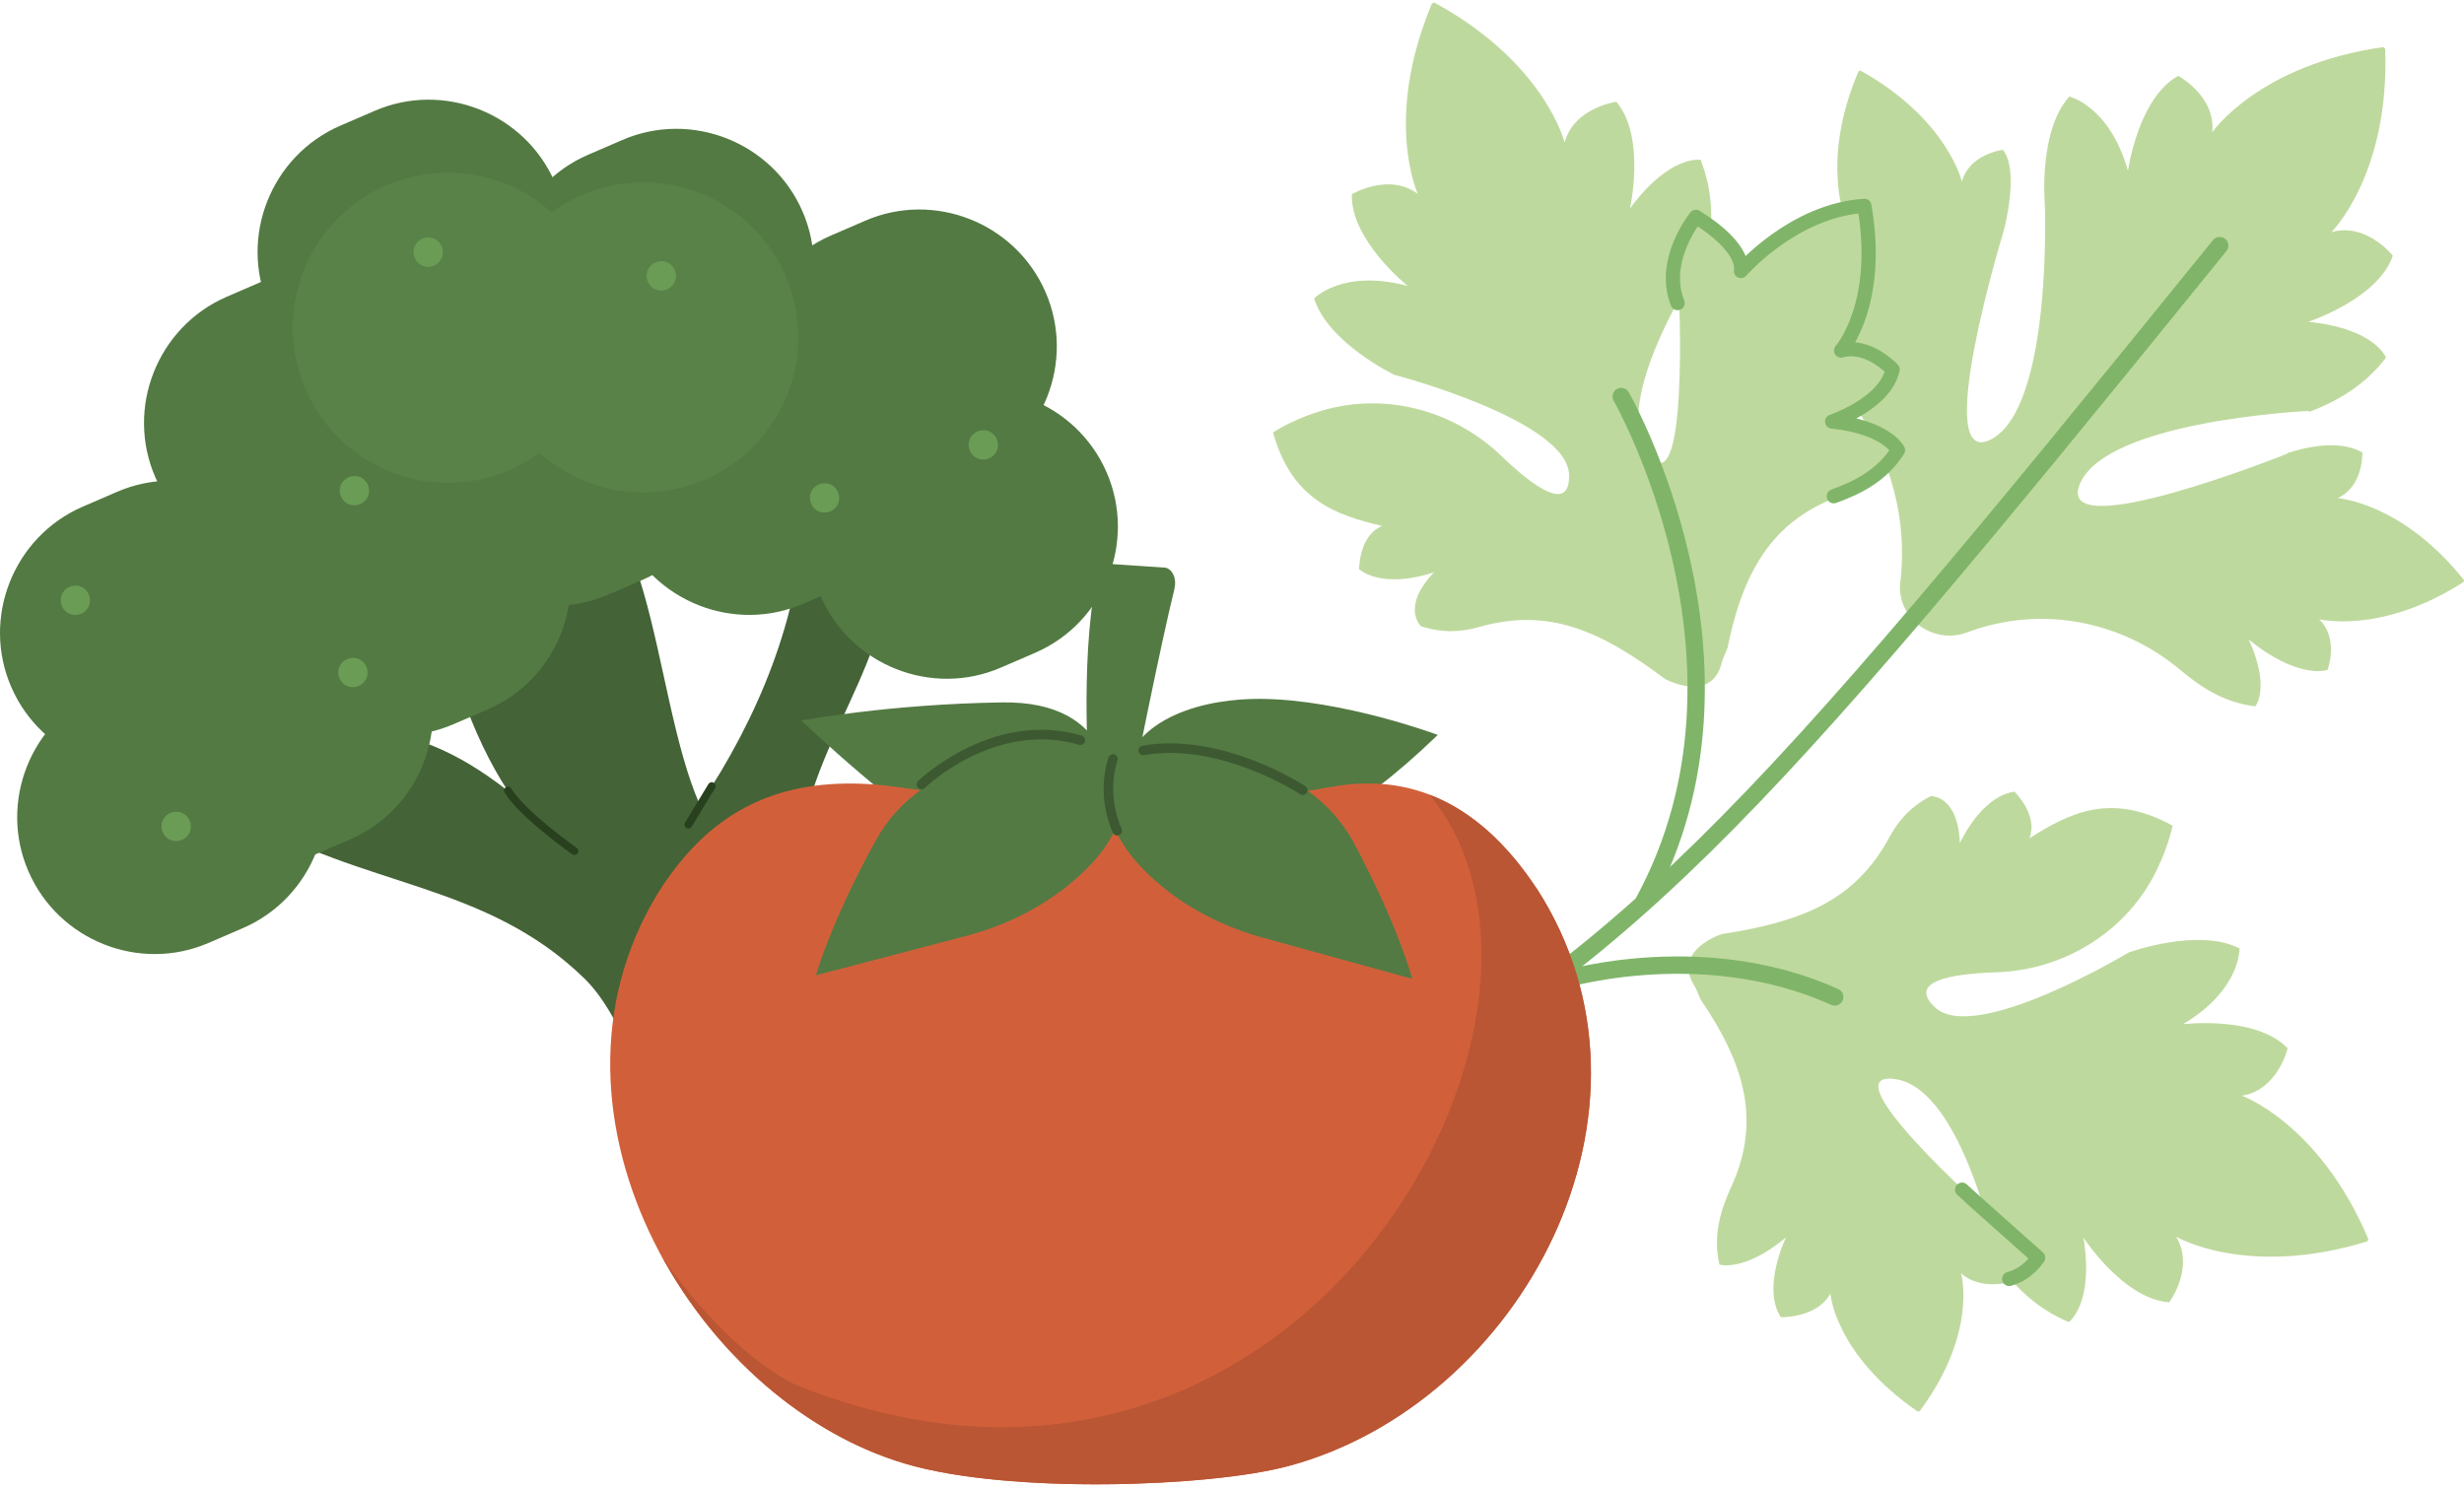 <svg width="149" height="90" viewBox="0 0 149 90" fill="none" xmlns="http://www.w3.org/2000/svg">
<path d="M140.156 37.434C140.156 37.434 143.928 38.44 148.977 35.198L149 35.085C145.273 30.397 141.364 30.126 141.364 30.126C142.934 29.403 142.855 27.37 142.855 27.37C141.455 26.546 139.32 27.076 138.315 27.404L138.292 27.449C138.292 27.449 124.139 33.108 125.777 29.256C127.415 25.405 139.648 24.851 139.648 24.851L139.602 24.93C141.331 24.264 142.98 23.338 144.279 21.632C144.279 21.632 143.646 19.87 139.58 19.463C139.58 19.463 143.804 18.085 144.697 15.465C144.697 15.465 143.093 13.432 140.98 14.042C140.98 14.042 144.516 10.552 144.233 2.95L144.12 2.848C136.587 3.91 133.774 7.999 133.774 7.999C134 5.808 131.718 4.588 131.718 4.588C129.29 5.932 128.68 10.326 128.68 10.326C127.562 6.395 125.133 5.841 125.133 5.841C123.247 7.931 123.654 12.381 123.654 12.381C123.654 12.381 124.117 24.614 120.412 26.568C116.707 28.522 121.169 13.951 121.169 13.951C121.169 13.951 122.151 10.303 121.112 9.061C121.112 9.061 119.09 9.309 118.638 10.981C118.638 10.981 117.735 7.174 112.505 4.271L112.392 4.305C110.032 9.806 111.635 13.375 111.635 13.375C110.246 12.325 108.507 13.375 108.507 13.375C108.416 15.555 111.127 17.769 111.127 17.769C108.021 16.922 107.806 18.65 107.806 18.65C108.269 20.175 109.026 21.169 109.941 22.016C113.522 25.371 115.453 30.16 114.934 35.04C114.934 35.096 114.922 35.153 114.911 35.198C114.663 37.366 116.865 39.004 118.921 38.259C119.034 38.214 119.158 38.18 119.271 38.135C123.586 36.632 128.341 37.581 131.843 40.518C133.108 41.58 134.497 42.495 136.383 42.72C136.383 42.72 137.321 41.58 135.977 38.665C135.977 38.665 138.597 40.981 140.743 40.529C140.743 40.529 141.477 38.632 140.224 37.434H140.156Z" fill="#BED99D"/>
<path d="M110.687 78.232C110.687 78.232 110.935 81.903 115.961 85.371L116.086 85.348C119.632 80.559 118.582 77.001 118.582 77.001C119.858 78.176 121.914 77.453 121.914 77.453C122.287 75.951 121.022 74.211 120.344 73.421H120.288C120.288 73.421 110.461 64.678 114.606 65.265C118.751 65.853 120.807 76.312 120.807 76.312L120.717 76.29C121.812 77.792 123.134 79.136 125.099 79.96C125.099 79.96 126.635 78.887 125.992 74.855C125.992 74.855 128.409 78.582 131.176 78.763C131.176 78.763 132.724 76.696 131.594 74.799C131.594 74.799 135.875 77.317 143.149 75.081L143.217 74.945C140.258 67.942 135.57 66.271 135.57 66.271C137.75 65.921 138.337 63.402 138.337 63.402C136.417 61.403 132.012 61.945 132.012 61.945C135.525 59.844 135.423 57.359 135.423 57.359C132.916 56.082 128.725 57.607 128.725 57.607C128.725 57.607 119.418 63.21 117.001 60.917C115.34 59.347 117.983 58.895 120.728 58.805C124.84 58.669 128.601 56.342 130.408 52.649C130.815 51.801 131.165 50.898 131.379 49.938C127.663 47.893 125.145 49.158 122.716 50.706C123.281 49.283 121.812 47.882 121.812 47.882C119.768 48.176 118.514 51 118.514 51C118.401 48.051 116.741 48.153 116.741 48.153C115.465 48.831 114.775 49.678 114.245 50.649C112.189 54.456 109.004 55.732 104.158 56.489C104.102 56.489 101.041 57.472 102.509 59.697C102.577 59.798 102.791 60.397 102.87 60.499C105.434 64.283 106.541 67.728 104.7 71.76C104.034 73.217 103.571 74.742 103.977 76.482C103.977 76.482 105.457 76.956 107.998 74.844C107.998 74.844 106.519 77.905 107.693 79.667C107.693 79.667 109.885 79.723 110.687 78.232Z" fill="#BED99D"/>
<path d="M111.681 21.192C111.681 21.192 114.132 18.447 113.093 12.438L112.991 12.359C107.083 13.172 105.276 16.402 105.276 16.402C105.22 14.674 103.277 13.703 103.277 13.703C101.944 14.482 101.583 16.606 101.492 17.645L101.526 17.69C101.526 17.69 102.136 30.826 99.662 27.449C97.189 24.072 103.232 15.296 103.232 15.296L103.277 15.375C103.582 13.545 103.627 11.658 102.836 9.67C102.836 9.67 100.995 9.32 98.567 12.607C98.567 12.607 99.538 8.27 97.742 6.158C97.742 6.158 95.178 6.497 94.614 8.62C94.614 8.62 93.428 3.797 86.741 0.16L86.594 0.205C83.646 7.219 85.736 11.726 85.736 11.726C83.962 10.416 81.748 11.749 81.748 11.749C81.658 14.527 85.126 17.295 85.126 17.295C81.172 16.244 79.467 18.052 79.467 18.052C80.302 20.74 84.324 22.671 84.324 22.671C84.324 22.671 94.84 25.416 94.885 28.748C94.918 31.03 92.75 29.46 90.773 27.562C87.802 24.716 83.51 23.643 79.602 24.942C78.71 25.235 77.818 25.631 76.982 26.15C78.111 30.239 80.788 31.154 83.578 31.809C82.166 32.397 82.189 34.43 82.189 34.43C83.827 35.683 86.718 34.61 86.718 34.61C84.696 36.745 85.927 37.875 85.927 37.875C87.305 38.315 88.401 38.214 89.452 37.92C93.608 36.734 96.748 38.112 100.679 41.06C100.724 41.094 103.559 42.607 104.135 39.998C104.158 39.874 104.44 39.298 104.463 39.185C105.378 34.712 107.072 31.515 111.24 30.013C112.742 29.471 114.166 28.737 115.126 27.223C115.126 27.223 114.425 25.834 111.138 25.495C111.138 25.495 114.358 24.422 114.798 22.344C114.798 22.344 113.307 20.74 111.681 21.203V21.192Z" fill="#BED99D"/>
<path d="M134.226 14.855C105.4 50.446 98.431 58.263 78.19 68.891" stroke="#80B569" stroke-width="1.05" stroke-linecap="round" stroke-linejoin="round"/>
<path d="M93.958 59.403C93.958 59.403 102.667 56.568 110.946 60.296" stroke="#80B569" stroke-width="1.05" stroke-linecap="round" stroke-linejoin="round"/>
<path d="M98.036 23.981C98.036 23.981 107.242 40.077 99.414 54.512" stroke="#80B569" stroke-width="1.05" stroke-linecap="round" stroke-linejoin="round"/>
<path d="M110.89 30.013C112.392 29.471 113.815 28.737 114.775 27.223C114.775 27.223 114.075 25.834 110.788 25.495C110.788 25.495 114.007 24.422 114.448 22.344C114.448 22.344 112.957 20.74 111.33 21.203C111.33 21.203 113.781 18.458 112.742 12.449C108.428 12.731 105.276 16.391 105.276 16.391C105.276 16.391 105.672 15.047 102.554 13.115C102.554 13.115 100.408 15.736 101.447 18.334" stroke="#80B569" stroke-width="0.86" stroke-linecap="round" stroke-linejoin="round"/>
<path d="M118.65 71.952C118.74 72.065 122.727 75.601 123.247 76.064C123.247 76.064 122.648 77.046 121.496 77.351" stroke="#80B569" stroke-width="0.86" stroke-linecap="round" stroke-linejoin="round"/>
<path d="M53.849 32.419C54.38 40.1 48.54 45.024 48.314 52.332C48.055 60.736 61.688 73.838 49.049 76.696C40.656 78.582 40.148 63.865 35.336 59.177C29.305 53.304 21.861 53.688 14.802 49.362C18.89 42.822 24.583 43.036 30.705 47.826C26.436 41.353 23.51 27.799 32.117 28.07C39.73 28.308 39.256 41.692 42.317 48.673C45.852 43.409 48.36 37.321 48.631 31.007C50.37 31.481 52.098 31.967 53.838 32.441L53.849 32.419Z" fill="#446337"/>
<path d="M19.116 51.655L21.183 50.762C25.374 48.944 27.317 44.03 25.498 39.851C23.68 35.661 18.766 33.718 14.587 35.536L12.52 36.429C8.329 38.247 6.387 43.161 8.205 47.34C10.024 51.53 14.937 53.473 19.116 51.655Z" fill="#537A43"/>
<path d="M11.594 45.872L13.661 44.979C17.851 43.161 19.794 38.247 17.976 34.068C16.157 29.878 11.244 27.935 7.064 29.753L4.997 30.646C0.807 32.464 -1.136 37.378 0.683 41.557C2.501 45.747 7.414 47.69 11.594 45.872Z" fill="#537A43"/>
<path d="M12.633 57.02L14.7 56.128C18.89 54.309 20.833 49.396 19.015 45.217C17.196 41.026 12.283 39.083 8.103 40.902L6.036 41.794C1.846 43.613 -0.097 48.526 1.722 52.705C3.54 56.896 8.454 58.839 12.633 57.02Z" fill="#537A43"/>
<path d="M36.805 35.954L38.872 35.062C43.062 33.243 45.005 28.33 43.186 24.151C41.368 19.96 36.455 18.018 32.275 19.836L30.208 20.728C26.018 22.547 24.075 27.46 25.893 31.64C27.712 35.83 32.625 37.773 36.805 35.954Z" fill="#537A43"/>
<path d="M29.282 30.171L31.349 29.279C35.54 27.46 37.482 22.547 35.664 18.368C33.845 14.177 28.932 12.235 24.753 14.053L22.686 14.945C18.495 16.764 16.552 21.677 18.371 25.857C20.189 30.047 25.103 31.99 29.282 30.171Z" fill="#537A43"/>
<path d="M20.302 33.176L22.369 32.283C26.56 30.465 28.503 25.552 26.684 21.372C24.866 17.182 19.952 15.239 15.773 17.058L13.706 17.95C9.515 19.768 7.573 24.682 9.391 28.861C11.21 33.052 16.123 34.994 20.302 33.176Z" fill="#537A43"/>
<path d="M27.441 43.793L29.508 42.901C33.698 41.082 35.641 36.169 33.823 31.99C32.004 27.799 27.091 25.856 22.912 27.675L20.845 28.567C16.654 30.386 14.711 35.299 16.53 39.478C18.348 43.669 23.262 45.612 27.441 43.793Z" fill="#537A43"/>
<path d="M48.586 36.508L50.653 35.615C54.843 33.797 56.786 28.884 54.967 24.704C53.149 20.514 48.235 18.571 44.056 20.39L41.989 21.282C37.799 23.1 35.856 28.014 37.674 32.193C39.493 36.384 44.406 38.326 48.586 36.508Z" fill="#537A43"/>
<path d="M60.536 40.371L62.603 39.479C66.793 37.66 68.736 32.747 66.918 28.567C65.099 24.377 60.186 22.434 56.007 24.253L53.94 25.145C49.749 26.963 47.806 31.877 49.625 36.056C51.443 40.247 56.357 42.189 60.536 40.371Z" fill="#537A43"/>
<path d="M56.842 29.471L58.909 28.579C63.1 26.76 65.043 21.847 63.224 17.668C61.406 13.477 56.492 11.534 52.313 13.353L50.246 14.245C46.055 16.064 44.113 20.977 45.931 25.156C47.75 29.347 52.663 31.29 56.842 29.471Z" fill="#537A43"/>
<path d="M42.147 24.591L44.214 23.699C48.405 21.881 50.348 16.967 48.529 12.788C46.711 8.597 41.797 6.655 37.618 8.473L35.551 9.366C31.36 11.184 29.418 16.098 31.236 20.277C33.055 24.467 37.968 26.41 42.147 24.591Z" fill="#537A43"/>
<path d="M27.17 22.829L29.237 21.937C33.427 20.118 35.37 15.205 33.552 11.026C31.733 6.835 26.82 4.892 22.64 6.711L20.573 7.603C16.383 9.422 14.44 14.335 16.259 18.515C18.077 22.705 22.991 24.648 27.17 22.829Z" fill="#537A43"/>
<path d="M34.543 25.5C37.68 21.38 36.882 15.498 32.762 12.362C28.643 9.226 22.76 10.023 19.624 14.143C16.488 18.263 17.285 24.145 21.405 27.281C25.525 30.417 31.407 29.62 34.543 25.5Z" fill="#598248"/>
<path d="M46.553 25.813C49.539 21.583 48.531 15.734 44.301 12.748C40.071 9.762 34.221 10.77 31.235 15C28.249 19.23 29.258 25.079 33.487 28.065C37.717 31.052 43.567 30.043 46.553 25.813Z" fill="#598248"/>
<path d="M21.161 30.521C21.624 30.668 22.132 30.408 22.279 29.945C22.426 29.482 22.166 28.974 21.703 28.827C21.24 28.68 20.732 28.94 20.585 29.403C20.438 29.866 20.698 30.375 21.161 30.521Z" fill="#6A9C55"/>
<path d="M59.192 27.754C59.655 27.901 60.163 27.641 60.31 27.178C60.457 26.715 60.197 26.207 59.734 26.06C59.271 25.913 58.763 26.173 58.616 26.636C58.469 27.099 58.729 27.607 59.192 27.754Z" fill="#6A9C55"/>
<path d="M39.719 17.532C40.182 17.679 40.69 17.419 40.837 16.956C40.984 16.493 40.724 15.985 40.261 15.838C39.798 15.691 39.29 15.951 39.143 16.414C38.996 16.877 39.256 17.385 39.719 17.532Z" fill="#6A9C55"/>
<path d="M49.591 30.962C50.054 31.109 50.562 30.849 50.709 30.386C50.856 29.923 50.596 29.415 50.133 29.268C49.67 29.121 49.162 29.381 49.015 29.844C48.868 30.307 49.128 30.815 49.591 30.962Z" fill="#6A9C55"/>
<path d="M10.385 50.83C10.848 50.977 11.357 50.717 11.503 50.254C11.65 49.791 11.39 49.283 10.927 49.136C10.464 48.989 9.956 49.249 9.809 49.712C9.662 50.175 9.922 50.683 10.385 50.83Z" fill="#6A9C55"/>
<path d="M4.286 37.152C4.749 37.299 5.257 37.039 5.404 36.576C5.551 36.113 5.291 35.604 4.828 35.457C4.365 35.311 3.856 35.57 3.71 36.033C3.563 36.497 3.823 37.005 4.286 37.152Z" fill="#6A9C55"/>
<path d="M21.07 41.523C21.534 41.67 22.042 41.41 22.189 40.947C22.335 40.484 22.076 39.976 21.613 39.829C21.149 39.682 20.641 39.942 20.494 40.405C20.348 40.868 20.607 41.376 21.07 41.523Z" fill="#6A9C55"/>
<path d="M25.622 16.098C26.085 16.244 26.594 15.985 26.741 15.521C26.887 15.058 26.628 14.55 26.165 14.403C25.701 14.256 25.193 14.516 25.046 14.979C24.899 15.442 25.159 15.951 25.622 16.098Z" fill="#6A9C55"/>
<path d="M34.738 51.474C34.738 51.474 31.575 49.249 30.716 47.814" stroke="#28401D" stroke-width="0.47" stroke-linecap="round" stroke-linejoin="round"/>
<path d="M41.628 49.87L43.04 47.543" stroke="#28401D" stroke-width="0.47" stroke-linecap="round" stroke-linejoin="round"/>
<path d="M67.11 47.837C67.11 47.837 67.471 42.37 60.592 42.483C53.714 42.585 48.461 43.579 48.461 43.579C48.461 43.579 54.719 49.576 58.537 51.474L67.121 47.837H67.11Z" fill="#537A43"/>
<path d="M73.48 49.091C74.045 48.752 76.202 54.806 86.944 44.448C86.944 44.448 81.206 42.302 76.225 42.268C73.108 42.246 68.364 43.217 67.765 47.272L73.492 49.091H73.48Z" fill="#537A43"/>
<path d="M71.029 35.582C70.205 38.869 68.431 47.792 68.431 47.792L65.89 47.577C65.89 47.577 65.269 40.235 66.296 35.04C66.409 34.475 66.782 34.08 67.2 34.113L70.419 34.328C70.871 34.362 71.176 34.983 71.018 35.582H71.029Z" fill="#537A43"/>
<path d="M40.171 53.428C43.198 48.955 47.174 47.08 52.652 47.43C54.9 47.577 59.836 48.481 63.179 49.136C65.461 49.577 67.787 49.633 70.092 49.272C73.672 48.718 78.913 47.882 80.517 47.589C85.916 46.606 89.949 49.226 92.919 53.733C101.549 67.118 91.971 84.885 77.908 88.669C73.153 89.946 60.999 90.375 54.764 88.534C41.673 84.682 31.383 66.711 40.171 53.417V53.428Z" fill="#D1603A"/>
<path d="M62.897 45.488C62.897 45.488 55.939 45.442 52.979 50.796C50.223 55.789 49.342 58.985 49.342 58.985L58.401 56.613C60.773 55.992 63.01 54.897 64.885 53.304C65.72 52.592 66.522 51.756 67.076 50.842C68.68 48.176 67.55 45.578 62.908 45.488H62.897Z" fill="#537A43"/>
<path d="M72.001 45.533C72.001 45.533 78.958 45.578 81.861 50.966C84.561 55.992 85.397 59.2 85.397 59.2L76.372 56.715C74 56.06 71.775 54.942 69.933 53.327C69.098 52.604 68.318 51.757 67.776 50.83C66.206 48.153 67.37 45.555 72.012 45.533H72.001Z" fill="#537A43"/>
<path d="M92.919 53.733C91.146 51.056 89.011 49.046 86.436 48.063C97.37 61.245 78.608 95.718 48.427 83.88C46.27 83.033 42.769 80.062 40.013 75.962C43.254 81.937 48.71 86.749 54.775 88.534C61.01 90.375 73.164 89.946 77.919 88.669C91.982 84.885 101.56 67.118 92.93 53.733H92.919Z" fill="#BA5634"/>
<path d="M55.724 47.442C55.724 47.442 60.062 43.229 65.325 44.765" stroke="#3D5931" stroke-width="0.58" stroke-linecap="round" stroke-linejoin="round"/>
<path d="M78.778 47.792C78.778 47.792 73.864 44.55 69.132 45.386" stroke="#3D5931" stroke-width="0.58" stroke-linecap="round" stroke-linejoin="round"/>
<path d="M67.561 50.243C67.561 50.243 66.556 48.221 67.302 45.906" stroke="#3D5931" stroke-width="0.58" stroke-linecap="round" stroke-linejoin="round"/>
</svg>

